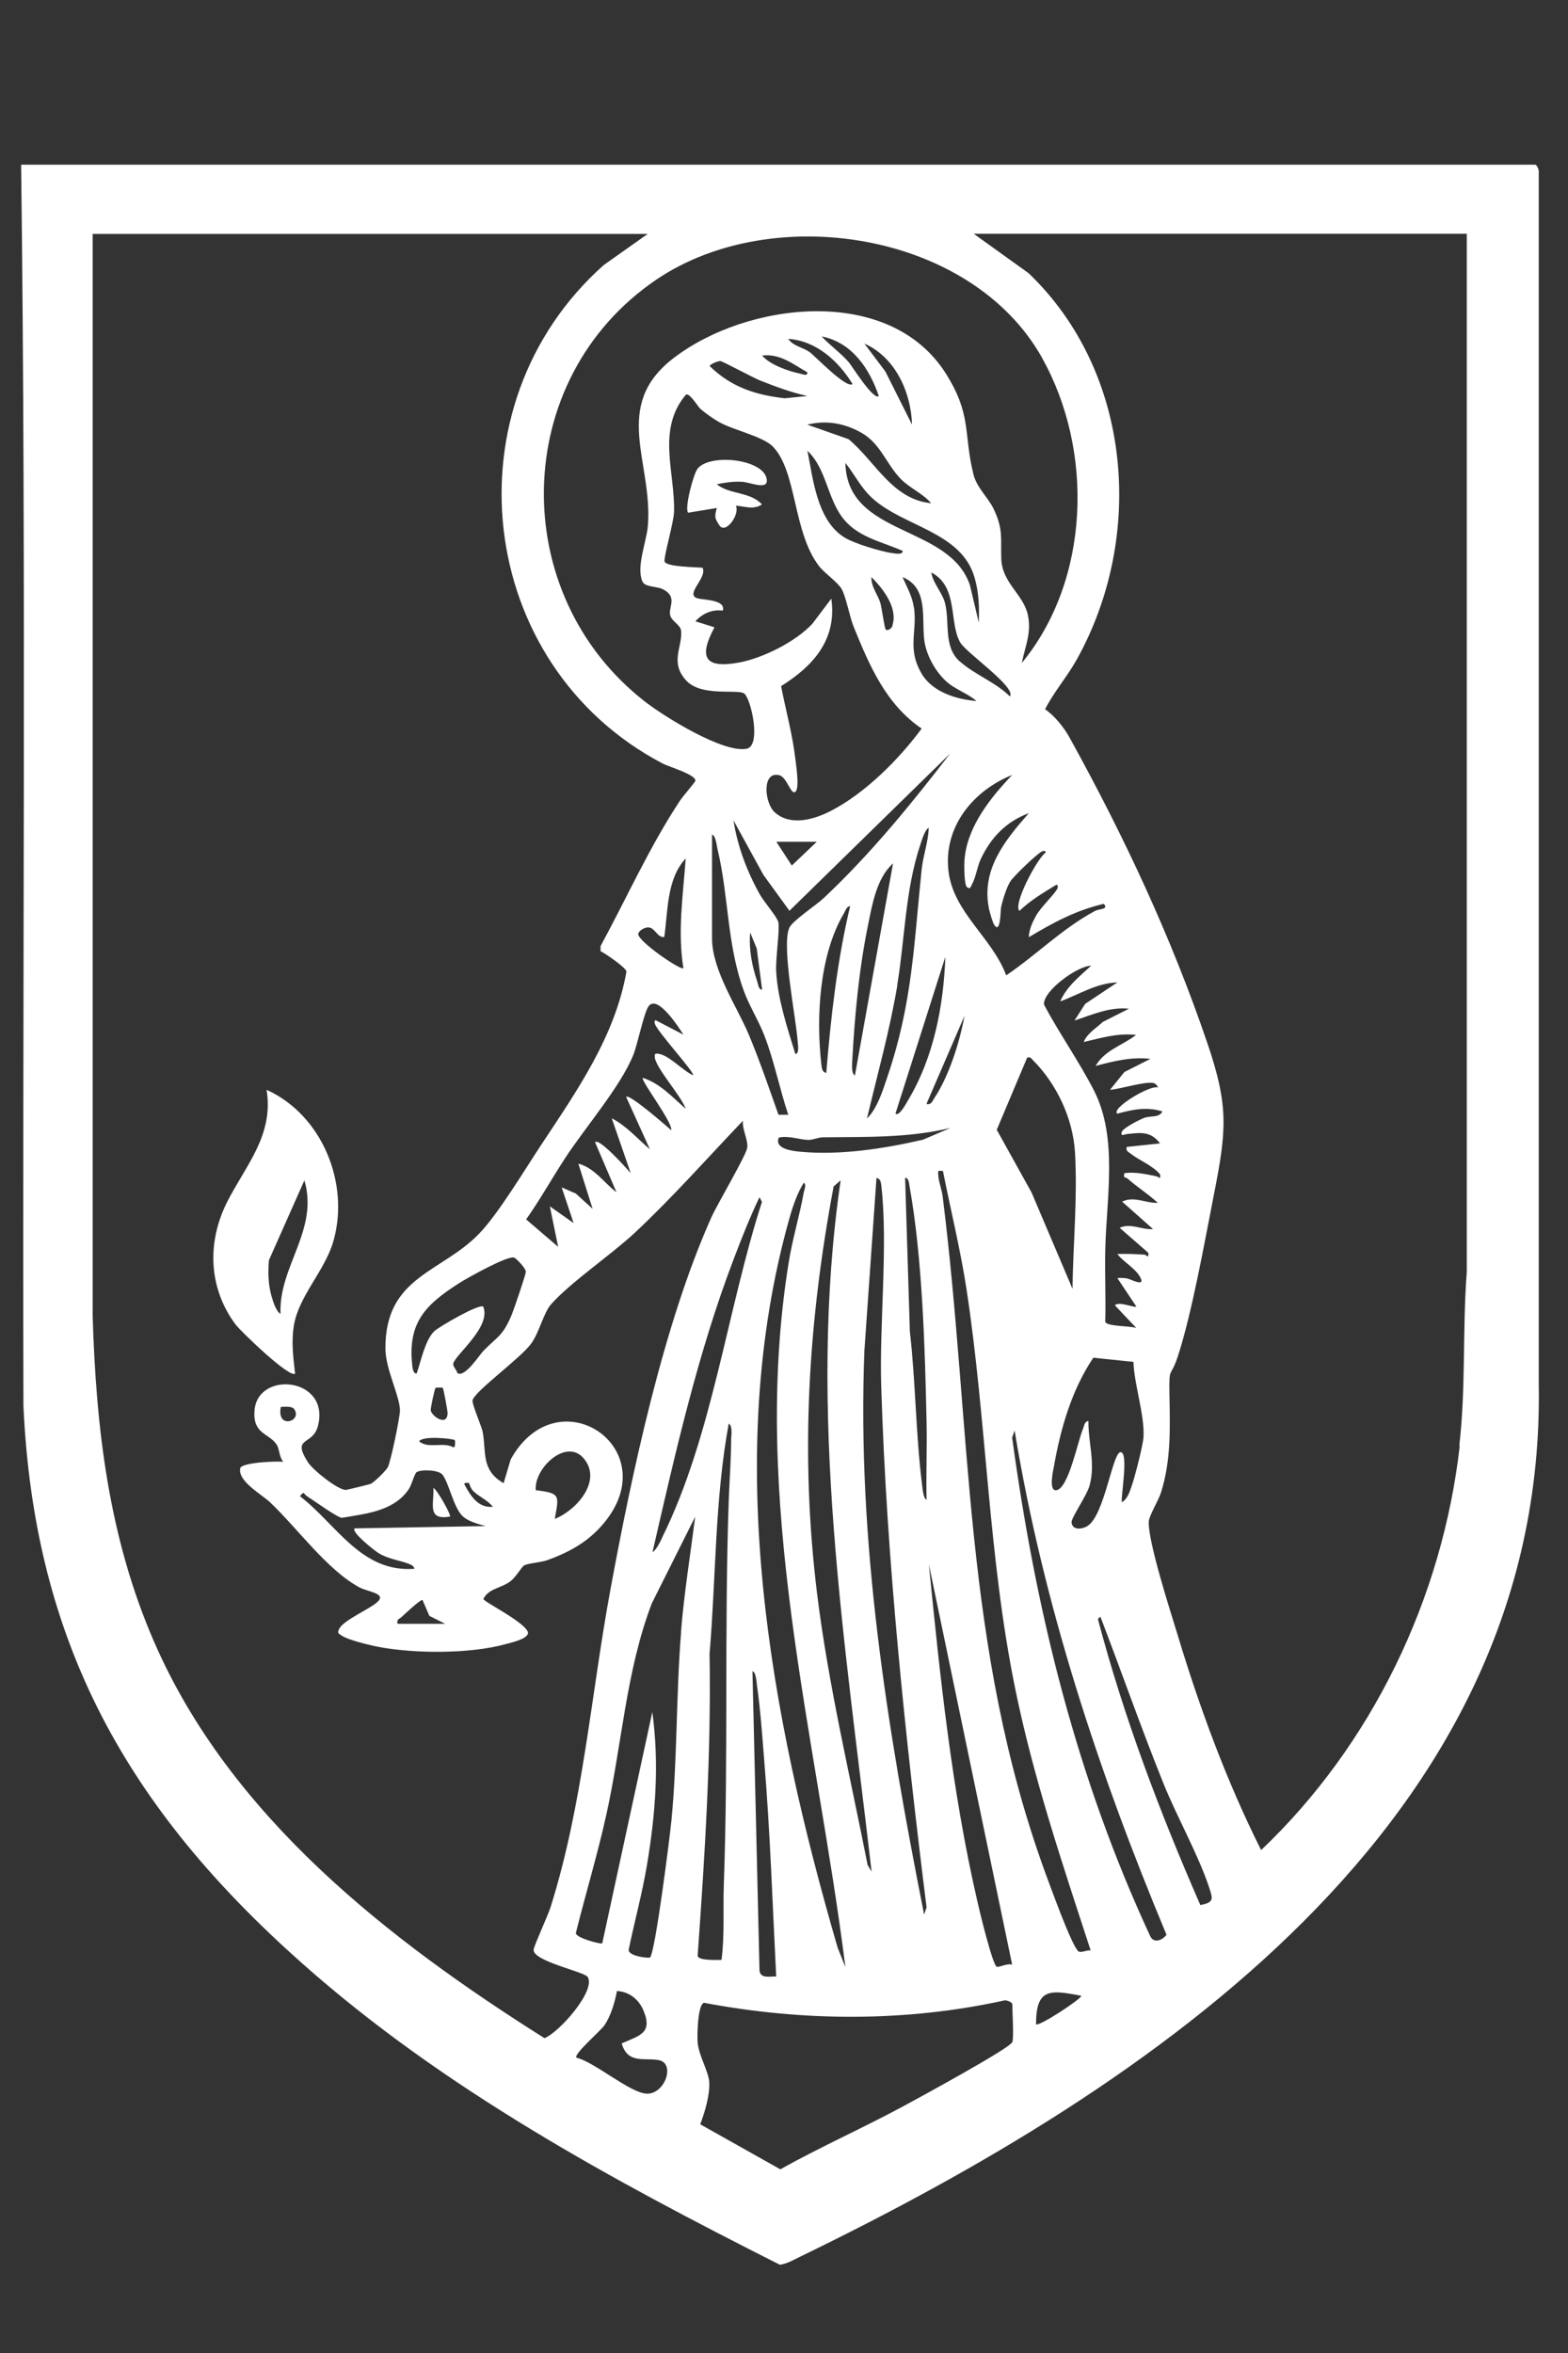<svg xmlns="http://www.w3.org/2000/svg" id="Camada_1" viewBox="0 0 1024 1536"><rect x="0" y="0" width="1024" height="1536" fill="#333333" stroke="none"/><defs><style>      .st0 {        fill: #fff;      }    </style></defs><path class="st0" d="M480.5,330.1c6,.4,11.5,2.9,17.1-.8-7.5-8.4-21.6-6.5-29.5-13.2,5.6-1.1,10.6-1.9,16.4-1.6,4.9.2,16.4,5.4,16.3-.7-.3-14-36.9-18.2-45.2-7.9-2.9,3.7-8.7,26.2-6.2,28.8l18.7-3.1c-1.6,6.2-1.3,6.6,1.6,11.2,4.1,6.5,13.8-7.2,10.8-12.8Z"></path><path class="st0" d="M283,971.3c.6,10.6-4.4,21.3,10.9,18.7.9-.8-8.3-17.6-10.9-18.7Z"></path><path class="st0" d="M192.7,896.6c-1.2-10.6-2.5-20.5-.8-31.2,3.1-19.3,20.2-35.7,25.8-55.1,10.9-37.9-7.4-82.5-43.6-98.9,4.8,29.8-13.7,49.4-25.7,73.1-13.3,26.2-12.4,56.3,5.5,80.2,3.1,4.1,35.6,35.6,38.9,31.9ZM175.6,822.7l23.2-52.2c9.5,32.6-16.9,56.2-15.6,87.1-2.1-.7-4.3-6.3-4.9-8.3-3.1-9-3.4-17.1-2.7-26.6Z"></path><path class="st0" d="M1004.9,903.6V112.9c.4-1.6-1.1-5.4-2.4-5.4H13.8c3.4,269.7.8,540.1,1.5,810.1,7,155.2,68.3,263.2,182.1,364.1,92.2,81.9,202.3,141.4,311.9,196.7,4.8-.7,9-3.2,13.3-5.3,228.9-111,487.2-283,482.3-569.5ZM680.5,233.6c34,60.6,31.5,144.9-13.2,199.2,2.2-11.1,6.4-19.4,4-31.2-2.9-13.7-16.8-20.9-17.4-36.7-.5-13.3,1.5-19.1-5-32.7-3.6-7.5-11.1-13.9-13.2-22.6-6.6-26.8-.9-38.7-18.1-65.9-36.9-58.1-130-46.7-177.9-9.8-40.6,31.3-13.2,68-16.6,109.4-.9,10.5-7.7,26.6-3.6,36.2,1.7,4,9.2,3,13.5,5.2,9.8,5.1,3.3,11.6,4.7,17,1,4,6.8,6.2,7.1,10.1,1,10.6-7.6,20.5,3.3,32.4,10.1,11,33.9,5.3,38,8.6,4.4,3.5,11.3,34.2,1.4,36-15.4,2.8-53.3-20.8-65.9-30.5-90.8-70.1-88.6-211,7.1-275.8,75.6-51.2,205.4-31.5,251.8,51ZM665.7,594.7c7.2-7,15.6-11.9,24.1-17.1,1.2-.2,1.1,1.6.8,2.3-1.7,3.8-11.1,12.3-14.3,18.4-2.2,4.1-4.3,8.7-4.4,13.5,15.8-9.5,30.8-17.6,49-21.8,3.2,3.9-2.8,3-6.1,4.8-21.8,11.9-37.6,28.3-57.7,41.9-9-24.5-34.6-41.1-37.7-68.2-3.3-28.7,16.1-52.4,41.6-62.6-14.2,14.9-29.4,33.8-31.1,55.2-.3,3.3-.3,16.1,1.5,17.9,2.3,2.1,2.7-.6,3.5-2,2.4-4.4,3.3-11.3,5.6-16.2,6.6-14.1,16.6-24.5,31.4-30-15.8,18-31.3,37-26,62.6.5,2.2,2.4,9.1,3.5,10.5,4.1,6,4-9.9,4.3-11.3,1-4.8,3.5-13.1,6.1-17.2,2.2-3.5,17.4-18.1,20.8-19.7.7-.3,2.6-.4,2.3.8-5.6,3.8-21.7,34.3-17.1,38.1ZM737.2,658.5l-17,8.6c-4.4,4.2-10,7.2-12.5,13.1,11.4-2.6,22.3-6,34.2-4.6-8.9,6.9-20.4,9.8-26.4,20.2,12-3.1,23.1-6,35.8-4.6l-17,8.6-9.4,11.6c6.5-.4,23.1-5.7,28.5-4.4,1,.2,3.2,2.3,2.6,2.9-4.7-1.8-30.4,13.4-26.4,17.1,10.2-2.7,18.9-4.7,29.5-1.5-2,4.4-7.8,2.6-12,4.3-3,1.1-13.3,6.4-14.4,8.9-1.5,3.5,1.9,1.8,3.2,1.6,8.8-.9,15.5-2.1,21.7,6.1l-21.8,2.3c-.6,2.8.9,3,2.6,4.4,5.6,4.4,14.2,7.6,19.2,13.5.3,4.1-.6,1.6-2.7,1.2-7-1.4-13.2-2.9-20.6-2-1,3.6,1,2.6,2,3.5,6.3,5.6,13.6,10.1,19.8,15.9-8,.3-15.4-4.6-23.3-.8l20.2,17.9c-7.4.7-14.5-4.2-21.8-.8l18.7,16.3c.4,4.3-.9,1.3-2.7,1.2-5.9-.4-11.7-.6-17.5-.4,3.9,5.3,13,9.9,15.5,16.4,1.9,4.8-7.2-.1-8.9-.4-2.2-.4-4.4-.5-6.6-.3l12.4,18.6c-1.3,1-11.4-3.7-14-.8l14,14.8c-3.8-1.5-19.6-.9-20.3-4.1.4-15.5-.3-31,0-46.5.7-34.2,8.5-73.4-7.4-104.5-9.8-19.1-22.5-37-32.6-56-.9-8.8,21.9-25.4,30.8-25.4-7.6,7-16,13.5-20.2,23.3,12.3-4.5,23.7-12,37.3-12.4l-21,14-7,10.9c11.6-3.8,23-9.1,35.8-7.7ZM731.8,947.9c-5.3.2-10.5,41.5-21.7,48.3-3.8,2.3-10,2.7-10.3-2.5-.2-3,10.1-17.6,11.8-24.1,3.9-14.7-.9-27.3-.8-42-2.7.4-2.7,3.1-3.5,5-3.5,8.2-9.4,38.9-17.4,40.2-5.3.8-2.1-13.2-1.6-15.7,4.4-24.8,11.6-49.8,25.7-70.8l26.2,2.7c.5,14.8,7.3,34.5,6.6,48.8-.3,5.7-5.8,26.8-7.9,32.7-1.2,3.4-2.8,8.4-6.3,10.1-.6-4,4.6-32.9-.8-32.6ZM650.9,737.6l19.9-47.2c2.4-.6,2.5.4,3.8,1.7,15.5,15.5,26,37.9,27.4,59.7,1.8,29.3-1.2,60.2-1.6,89.5l-26.7-62.8-22.7-40.9ZM471.2,1279.4c-2.9,0-14.9.6-15.6-2.6,4.7-65.8,8.9-131.4,7.8-197.4,4.2-49.9,3.4-100.7,12.5-150.1,2.6,1.7,1.6,6.4,1.6,9.3l.7-4.5c0,1.3-.3,2.7-.7,4.5,0,13.1-1.1,27.8-1.6,41.2-2.9,83.6-.2,166.7-3.2,250.5-.6,16.4.6,32.8-1.5,49.1ZM432.6,1003.4c-1.5,3.1-3.7,8-6.5,9.9,14.9-64.7,29.5-129.8,53.2-191.8,4.8-12.7,10.9-28,16.7-40l1.6,3.1c-22.8,70.6-32.3,152.6-65.1,218.9ZM454.1,405.6c4.6-5.1,10.9-7.9,17.9-7,2.1-6.7-10.7-6.9-15.5-7.8-10.7-2,5.8-13.4,2.3-20.2-4.3-.4-23.8-.5-24.8-4.1-.7-2.5,6-25.6,6.2-32.4.7-25.7-11.5-53.7,7.7-76.4,2.3-1.7,7.8,7.7,9.5,9.2,3.2,2.8,8.2,6.3,11.8,8.4,9.8,5.6,29.2,9.5,35.7,16.4,15.7,16.6,12.8,55.6,30.1,78,3.6,4.6,12.3,10.5,14.7,14.9,3.1,5.8,5,17.7,7.9,24.8,10.2,25.1,21,50.4,44.3,66.2-15,20.3-37,42.3-59.6,53.9-10.6,5.4-26,10-36.3.8-6.9-6.1-8.6-27.4,3.1-24.2,4.9,1.4,7.5,13.4,10.4,10.7,2.8-2.6.3-17.8-.2-22.3-1.9-15.7-6.2-31.1-9.2-46.6,20.9-13.1,36.6-30.3,32.8-57.1l-12.4,16.4c-10.9,11.7-32.2,22.4-47.9,25.3-22.5,4.1-26.5-3.4-16-23l-12.4-3.9ZM596.8,396.6c-1-7.4-4.5-13.2-7.4-19.9,17.1,7,12.4,26.7,14.2,41.1,1.2,9.3,6.5,19.2,13.1,25.8,6.3,6.4,14.6,8.5,21,14-13.1-1-28.8-5.9-35.8-17.8-9.7-16.6-2.8-26.7-5-43.2ZM626.9,431.9c-11.1-9.8-6.4-25.5-9.8-38.4-1.8-6.8-7.8-12.7-8.9-19.8,17.9,9.3,11.4,32.9,18.9,45.7,4,6.9,37,29.4,32.4,35.2-9.2-9.2-23.1-14.3-32.5-22.7ZM639.2,406.4l-5.8-24.5c-13.6-39.9-80.3-31.3-81.3-79.7,6.4,8,9.9,16.1,17.9,23.3,20.5,18.4,58.1,21.8,66.5,51.7,2.8,9.8,3.1,19.1,2.7,29.2ZM582.6,361.1c-7.9-1.3-25-6.3-31.5-10.5-17.5-11.2-20.1-37.7-23.8-56.3,12.7,11.8,12.9,31.9,24.1,45.1,9.7,11.5,25,14.4,38.1,20.2.3,2.8-5.3,1.7-6.9,1.4ZM582.9,408.4c-.6,1.8-3,3.6-4.4,2.6-.9-.7-2.7-14.6-3.6-17.5-1.7-5.5-6.1-10.5-5.8-16.8,7.6,7.6,17.4,20.1,13.7,31.6ZM554.2,286.7l-27-9.5c12.5-3.1,24.6-.9,35.7,5.5,12.5,7.3,16,20.6,25.7,30.3,6,5.9,14,9.1,19.5,15.5-25.4-2.5-36.3-27.1-53.9-41.8ZM578.2,242.5l-13.7-18.2c20.2,8.9,30.5,31.8,31.1,52.9l-17.4-34.7ZM573.9,258.5c-3.3,3.2-17.5-19.5-19.4-21.8-5.4-6.3-12.3-11-17.9-17.1,19.7,3.9,31.2,20.9,37.3,38.9ZM556.8,250.7c-4,3.3-24.4-18.2-28.1-20.9-4.4-3.1-10.9-3.9-13.9-8.6,18.4,1.3,32.8,14.6,42,29.5ZM527.2,243c.4,2.9-3.2,1.2-4.7.9-7.7-1.6-19.7-5.8-24.8-11.8,11.8-1.4,20.1,5.6,29.5,10.9ZM527.2,258.5l-14.7,1.5c-19.3-2.2-34.9-7.3-49-21,0-1.2,5.4-3.4,7-3.3,1.4.1,21.2,10.8,25.7,12.6,10.1,4,20.5,7.9,31.1,10.2ZM533.4,549.5l-16.3,15.5-10.1-15.5h26.4ZM515.5,594.6l105-102.7c-25.5,33.1-51.9,65.5-82.4,94.2-4.7,4.5-20.4,14.8-22.6,19.5-5.3,11.6,4.3,58.6,5.4,73.9.1,1.8,1.3,8.5-1.5,8.5-5.3-17.3-11.4-35.4-12.5-53.6-.5-8.7,2.4-26.6,1.4-32.4-.6-3.2-9.5-13.5-11.9-17.8-8.5-15.1-14.7-31.5-17.4-48.7l19.6,35.7,17,23.4ZM585.9,643.3c5.1-30.5,5.2-62.5,15.2-92.1,1-3,2.8-9.3,5.4-10.9-.2,9.1-3.7,18.4-4.6,27.2-5.1,49-6,87-22.2,134.9-3,8.9-6.8,21.4-13.5,27.7,6.8-28.8,14.9-57.6,19.8-86.8ZM558.3,702c-2.7-1.1-1.7-9.2-1.6-11.7,1.5-27.6,4.4-58,9.9-85,2.9-14.2,5.6-31.8,16.6-41.7l-24.9,138.5ZM617.4,624.2c-1.2,32.6-7.6,66.2-24.6,94.4-.9,1.5-5.7,10.6-8,8.3l32.7-102.7ZM555.2,591.5c-8.5,35.7-12.6,72.5-15.6,108.9-2.8-.6-2.9-3.1-3.2-5.4-3.5-30.9-1.4-71.7,14.8-98.9,1-1.7,1.6-4.3,3.9-4.6ZM497.6,646c-2.2.2-2.5-3.7-3.1-5.4-3.5-10.3-5.5-21-4.6-31.9l4.3,10.5,3.5,26.8ZM485.6,646.4c3.7,10.3,9.8,19.7,13.7,29.9,6.4,16.7,9.8,34.4,15.5,51.4h-6.4c-6.2-17.5-12.2-35.1-19.3-52.1-7.8-18.6-24.1-42.2-24.1-63.1v-67.7c2.5.8,3,7.1,3.6,9.6,7.4,30.9,6,61.4,17,92ZM494.3,1099.8c2.3,16.2,3.5,33.3,4.8,49.6,3.9,46.9,5.4,93.9,7.8,140.8-4.2-.1-10.3,1.6-10.9-3.9l-4.6-195.3c2.3.3,2.6,6.8,2.9,8.7ZM515.5,795.4c2.2-7.8,5.1-16.4,9.4-23.3,1.9,1,.4,4.6,0,6.3-2.7,15.2-7.4,30.3-9.9,46.1-25,155.4,17.8,306.6,37.1,459.6l-5.1-12.8c-44.2-152.1-75.4-319.7-31.5-475.9ZM533.6,1040.3c-11.1-90.4-5.9-176.6,10.8-265.8l4.6-4c-22,150.1,3,301.8,20.2,451.3l-2.6-4.4c-11.6-58.9-25.6-117.4-33-177.1ZM564.5,881.7l7.9-112.8c2.8.6,2.9,3.1,3.2,5.4,4.4,39.1-1.4,89.9-.1,130.8,3.5,113.1,15.6,227.7,29.6,340l-1.6,4.7c-24.1-121.8-43.9-243.1-39-368.1ZM605,979c-2.1-.9-2.6-8-2.9-10.3-4.1-33-4.1-66.4-7.9-99.4l-3.1-100.4c2.4-.2,2.6,3.9,2.9,5.6,8.4,46.5,10.1,106.3,11.1,153.8.4,16.9-.4,33.8,0,50.6ZM606.6,1021.1l54.4,261.4c-2.9-1.1-8.3,1.8-10,1.4-2.7-.7-11.5-37.1-12.8-43.1-16.6-72-24.3-146.2-31.6-219.7ZM602.6,744c-25,5.8-53.5,10.2-79.2,7.9-5.9-.5-17.9-1.9-14.8-9.3,6.5-1.5,13.8,1.5,19.5,1.5,3,0,6-1.6,9.4-1.7,27.9-.3,55.8.5,83.2-6.1l-18,7.7ZM610,717.1c-1.3,2-1.8,4.2-5,3.6l24.9-57.6c-3.2,17.2-10.1,39.4-19.9,54ZM355.6,1330.5c-102.2-64.4-205.4-144.9-254.9-258.6-29.7-68.2-38-139.4-40.2-213.4V152.7s362.5,0,362.5,0l-28.7,20.3c-102.9,91.4-84.3,261.1,38.6,325.5,3.8,2,22.1,7.3,21.2,11.3-.2.8-8,9.9-9.6,12.2-20.2,30.4-34.9,63.6-52.3,95.6v3.3c3.5,1.8,16.9,10.9,16.9,13.4-7.5,42.4-32.3,77.7-55.5,112.8-10.7,16.1-27.8,44.7-40.3,57.8-24.7,26-61.8,28-61.6,75.4,0,13.4,9.4,30.8,9.5,40.4,0,4.4-6,33.5-8,37.2-1.3,2.3-8.8,9.7-11.1,10.7-1.1.5-15.4,3.9-16.2,4-5.2.1-21.6-13-24.8-18.1-10.9-17,3.1-10.6,6.5-23.5,8.4-31.9-39.5-36.7-41.4-10.1-1.1,15.2,9,14.5,14.2,21.7,2.2,3,1.8,8.4,4.6,11.7-4.1-.7-27.3.4-28.1,4.1-1.8,8.6,14.2,17.2,19.6,22.4,18,17.1,37.1,44,58.2,55.4,5.8,3.1,18.3,3.9,11.5,9.8-5.7,4.9-21.7,11.5-24.7,17.3-1.4,2.8-.4,3.1,1.8,4.5,4.3,2.9,19.5,6.5,25.2,7.5,23.4,4.2,58.3,4.3,81.2-1.9,3.7-1,17.3-3.9,14.8-8.6-3.6-6.9-28.6-19.2-28.8-21,3.3-7,11.7-6.9,17.8-11.7,3.3-2.5,7.1-9.1,8.6-10.1,2.7-1.6,10.9-2,15.2-3.5,13.3-4.8,24.9-10.9,34.6-21.4,46-50-27.2-100.7-58.4-44.4l-4.6,15.5c-14.7-8.4-11.3-20-13.6-33.1-.7-4.2-7.6-19.2-6.6-21.4,3-6.8,31-26.9,38.1-36.5,5.4-7.3,8.1-20.1,13.1-25.8,12.8-14.4,39-32.1,54.6-46.6,24.8-23.2,47.4-48.8,70.7-73.2-.7,5.4,3.5,12.7,2.8,17.6-.7,5-19.4,36.6-23.3,45.2-31.4,69.9-52.1,167.6-66.1,243.5-12.7,68.8-17.9,140-39,206.9-1.8,5.8-10.8,25.1-11.1,27.9-.7,7.5,33.1,14.4,35.3,17.8,5.6,9-19,36.6-28.3,40ZM427.6,690.4c1.5,7.9,17.1,24.7,20.2,33.4-8.7-7.6-16.6-16.5-28-20.2-1.6,1.6,19.4,28.7,18.6,34.2-2.9-2.5-27.4-24-29.5-21.8l15.5,34.2c-8.2-6.9-15.2-15.2-24.9-20.2l12.4,35.8c-2.2-2.5-20.5-23.2-23.3-20.2l14,32.7c-8.3-6.3-14.2-15.8-24.9-18.7l9.3,29.5-11-10-9.2-4,7.8,23.3-15.5-10.9,5.4,26.4-20.9-17.9c9.1-12.9,16.8-26.7,25.4-39.9,12.9-19.8,36.3-46.8,44.6-67.5,2.8-6.9,7-28.1,10.1-31.9,5.9-7.5,19.8,14.3,22.6,18.7l-17.9-9.3c-1.1-.3-1.1,1.3-.7,2.3,1.7,5.2,26.3,32,24.9,33.5-6.6-2.9-15.6-13-22.5-14-2.3-.3-2.8,0-2.4,2.4ZM446.3,632c-1.6,1.8-30.2-17.9-29.5-22.4.4-2.2,4.4-4.4,6.8-4.2,4.4.4,5.5,6.7,10.2,6.3,2.5-17.2,1.5-37.9,14-51.3-1.7,23.8-5.4,47.8-1.5,71.6ZM231.6,997.7c-2.6,2.3,13.3,14.8,15.7,16.2,7.5,4.5,16.3,4.9,21.7,7.9.7.4,2,2,1.5,2.3-34.7,2.5-50.7-29-74.6-47.4,3-3.9,2.3-1.4,4.6,0,4.1,2.6,19.5,13.7,22.6,14.1.8,0,14.6-2.4,16.7-2.9,10.7-2.4,21.2-6.5,27.4-16.2,1.7-2.7,3.5-9.8,4.9-10.7,2.8-1.9,14.6-1.6,17,1.8,4.2,5.8,6.9,20.3,12.5,26.4,3.5,3.8,10.6,5.7,15.6,7l-85.5,1.5ZM290.7,1060h-31.1c-.7-3,1.1-3,2.6-4.4,2.3-2.1,11.9-11.2,13.7-11.2l4.5,10.4,10.3,5.2ZM297,940.1c.2.2.6,4.8-.8,4.7-7.1-3.8-16.4,1.2-22.5-3.9,2.4-4,22.5-1.7,23.3-.8ZM284.5,905.9c.2-.1,4.5-.2,4.6,0,.6.6,3.2,15.1,3.2,16.4,0,9.3-10.4,2.3-11-1.7-.2-1.3,2.6-14.3,3.2-14.7ZM303.2,968.9c-.2-1.3,2.9-.9,3.1-.8.2.2.9,3.6,3,5.5,4.1,3.7,9.1,5.7,12.6,10-9.7,1-14.7-7.3-18.7-14.8ZM298.7,896.3c-.4-2-3-4.2-2.7-6.1,1.1-5.7,25-24,19.6-37.2-2.3-2.4-29.3,13.3-32.1,16.1-6,6-8.6,19.5-11.4,27.5-2.3.3-2.8-4.1-2.9-5.6-3-27.9,8.9-39.4,30.5-53.3,5.2-3.3,32.4-18.6,36.2-16.7,1.6.8,7.6,7.1,7.5,9.1,0,1.9-7.8,24.7-9.2,28.1-5.9,14.1-9.2,14.1-18.5,23.6-2.8,2.9-12,17.5-16.9,14.6ZM183.4,918.4c2.5,0,7.1-.7,8.7,1.4,5.7,8-11.7,13.6-8.7-1.4ZM349.9,972.8c-1.4-13.9,19.5-34.2,31.1-21,12.8,14.7-4.6,34.2-18.7,39.7,2.7-15.2,4-16.8-12.4-18.7ZM422.3,1366.7c-10.8-.4-33.9-20.6-45.9-23.5-1.8-2.4,16-17.6,18.4-21.2,4.1-6.1,6.8-15.1,8.1-22.3,8.1.4,14.4,5.6,17.4,12.9,6.1,14.7-2.8,16.2-14.3,21.3,3.9,13.6,14.8,9.2,24.1,10.9,11.2,2,4.2,22.3-7.7,21.9ZM444.8,1065.4c-3.3,40.8-2.4,82.1-6.3,122.9-1,10.3-10.6,86.5-14,89.5-.8.7-14.7-.9-13.9-5.2,3.8-18.4,8.8-36.6,11.9-55.1,5.6-33.2,8.1-66.4,3.5-99.9l-32.7,151c-.7.7-17.8-3.6-17.2-6.9,6.4-25.7,14.1-51,19.8-76.8,10.3-46.1,12.9-94.2,29.8-138.3l28.3-56.5c-3.2,25.1-7.3,50.3-9.3,75.5ZM661,1333.1c-1.2,3.9-62,36.9-70.5,41.5-26.6,14.4-54.5,26.7-80.9,41.5l-52.3-29.4c3-8,6.2-18.6,5.9-27.1-.2-7.1-6.8-17.3-7.6-26.3-.4-4.1,0-25.1,4.2-25.9,64.5,12.2,131.7,12.6,195.9-1.5,1.6-.5,5.4,1.2,5.4,2.4,0,5.3,1.1,21.4,0,24.9ZM676.6,1321.4c0-23.7,9.1-22.5,29.5-18.6,1.1,1.4-27.7,20.4-29.5,18.6ZM703.8,1273.3c-4.7-5.3-17.7-41.5-21.1-50.6-54-148.3-47.8-288.1-67.1-441.8-.6-4.7-2.7-9.7-2.9-14.2-.2-3.1.3-2.4,3.1-2.3,5.1,25.7,11.4,51.2,15.4,77.2,13.2,86.7,14.2,174.7,31.8,260.8,11.9,58.3,30.9,114.5,49.3,170.9-2.6-.7-6.7,2.2-8.5.1ZM751.4,1264.4c-48.4-104.1-74.9-212.3-90.4-325.9l1.6-4.7c18.7,113.6,55,223.4,99.2,329.2-2.5,3.4-8,5.8-10.4,1.3ZM783.9,1243.6c-26.6-60.9-49.9-122.4-66.9-186.7l1.6-1.6c13.9,36.2,26.7,72.9,41.2,108.9,8.7,21.6,23,47,29.9,68.1,2.4,7.3,3.2,9.6-5.8,11.3ZM953.3,943.8c-11.3,99.5-57.3,195.1-129.7,263.9-22.2-44.1-40.1-92.6-54.4-140-4.7-15.4-19.4-60.9-19-74.2.1-4,6.4-14,8-19.2,6.7-21.2,5.9-42.6,5.5-64.6-.3-18.5.7-9.8,5.4-24,9.2-27.9,17.7-75.5,23.6-105.6,8.3-42.2,9.9-57.8-4.2-99.1-23.6-69.4-54.7-135.7-90-199.5-3.6-6.6-9.9-14.4-16-18.5,5.6-11.1,14.3-21.1,20.6-32.3,44.8-80.3,36.3-187.7-31.4-252.4l-35.8-25.7h322v677.8c-2.9,37.8-.5,75.5-4.9,113.3Z"></path></svg>